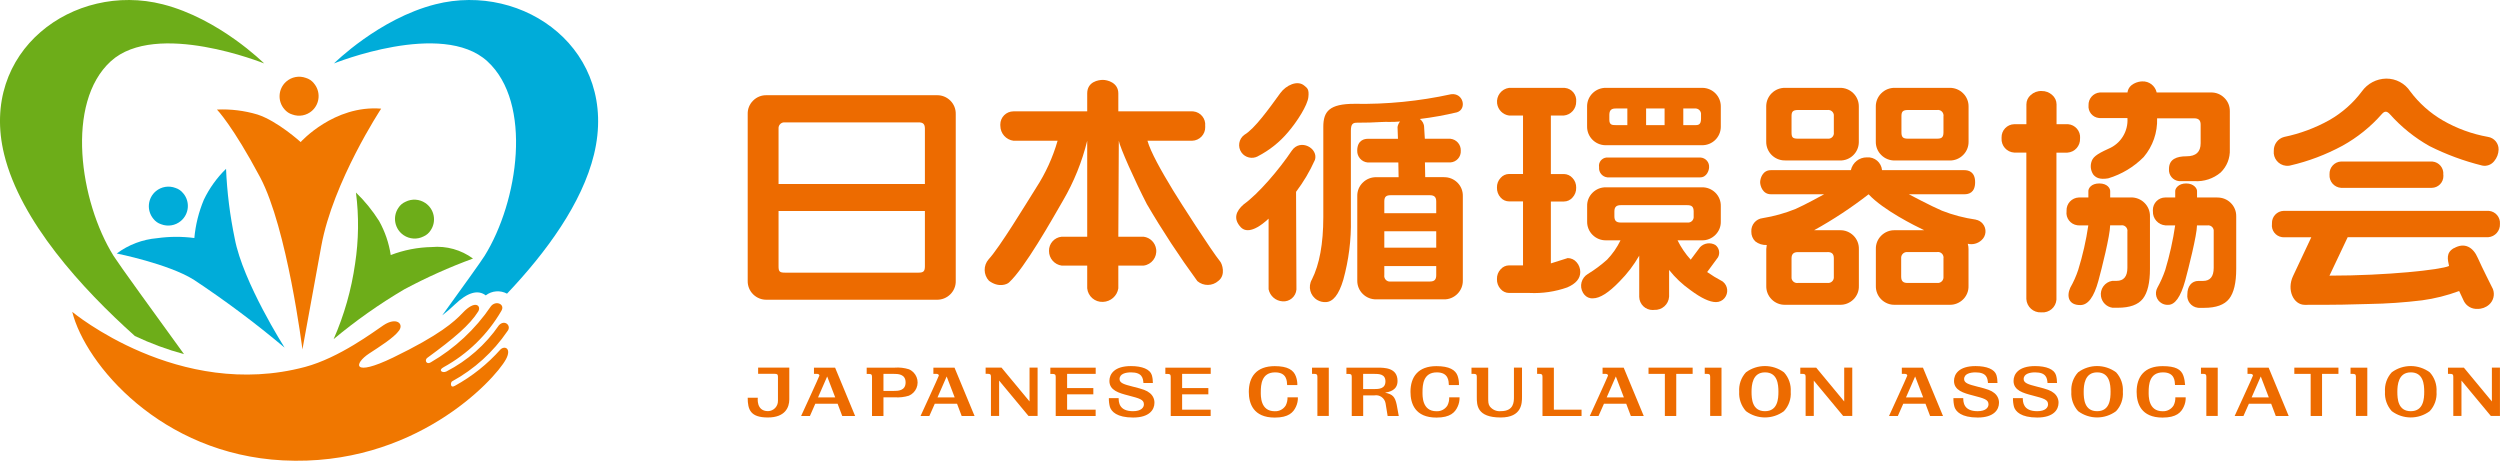 <svg width="738" height="137" viewBox="0 0 738 137" fill="none" xmlns="http://www.w3.org/2000/svg">
<path d="M88.767 41.947C88.767 41.947 81.898 35.71 75.996 33.805C72.125 32.647 68.095 32.155 64.049 32.345C64.049 32.345 68.666 37.075 76.773 52.295C84.785 67.341 89.275 103.146 89.275 103.146C89.275 103.146 91.401 91.497 94.86 72.563C98.319 53.628 112.518 32.075 112.518 32.075C98.62 30.948 88.767 41.916 88.767 41.916" fill="#F07700"/>
<path d="M83.976 102.559C83.976 102.559 71.712 83.276 69.301 70.452C67.889 63.659 67.016 56.771 66.73 49.835C64.033 52.47 61.812 55.549 60.178 58.961C58.671 62.564 57.719 66.373 57.37 70.262C53.721 69.785 50.024 69.801 46.391 70.309C42.075 70.674 37.934 72.246 34.46 74.832C34.46 74.832 49.659 77.88 57.163 82.546C66.477 88.72 75.425 95.402 83.976 102.591" fill="#00ACD9"/>
<path d="M54.117 57.089C56.164 59.549 55.831 63.199 53.371 65.246C51.753 66.596 49.532 66.961 47.565 66.199C46.66 65.913 45.867 65.358 45.28 64.596C43.233 62.136 43.567 58.485 46.01 56.438C47.628 55.089 49.849 54.724 51.817 55.486C52.721 55.771 53.514 56.327 54.101 57.089" fill="#00ACD9"/>
<path d="M98.477 100.131C101.603 93.037 103.729 85.529 104.823 77.848C105.886 70.896 105.982 63.818 105.077 56.834C107.695 59.358 109.98 62.183 111.915 65.246C113.645 68.357 114.819 71.753 115.342 75.293C119.214 73.801 123.323 73.007 127.464 72.928C131.795 72.531 136.126 73.753 139.632 76.324C132.652 78.879 125.861 81.927 119.309 85.434C111.979 89.751 105.014 94.671 98.477 100.115" fill="#6DAD19"/>
<path d="M117.595 61.374C115.802 64.024 116.501 67.643 119.166 69.436C120.911 70.611 123.148 70.754 125.02 69.801C125.893 69.42 126.623 68.801 127.13 67.992C128.923 65.341 128.225 61.723 125.56 59.929C123.815 58.755 121.577 58.612 119.705 59.564C118.833 59.945 118.103 60.564 117.595 61.374Z" fill="#6DAD19"/>
<path d="M92.607 24.537C94.717 26.933 94.495 30.599 92.099 32.71C90.513 34.107 88.292 34.536 86.308 33.806C85.388 33.536 84.579 32.996 83.976 32.266C81.866 29.869 82.088 26.219 84.484 24.092C86.07 22.696 88.292 22.267 90.291 22.997C91.211 23.267 92.02 23.807 92.623 24.537" fill="#F07700"/>
<path d="M33.54 75.562C23.481 59.422 19.292 30.33 32.699 18.093C46.105 5.856 77.979 18.728 77.979 18.728C77.979 18.728 64.715 5.507 48.041 1.27C21.799 -5.412 -6.283 14.998 1.237 45.614C6.076 65.31 24.1 85.133 39.822 99.195C44.487 101.401 49.342 103.194 54.323 104.543C45.788 92.799 34.952 77.816 33.54 75.562Z" fill="#6DAD19"/>
<path d="M128.527 1.27C111.852 5.507 98.588 18.728 98.588 18.728C98.588 18.728 130.478 5.841 143.869 18.093C157.259 30.346 153.086 59.422 143.028 75.563C142.06 77.118 136.618 84.704 130.542 93.1C131.842 92.1 133.08 91.021 134.27 89.878C137.998 86.323 141.076 85.418 143.393 87.196C145.201 85.799 147.66 85.609 149.675 86.688C161.273 74.467 171.839 59.993 175.346 45.598C182.802 14.998 154.784 -5.412 128.527 1.27Z" fill="#00ACD9"/>
<path d="M134.286 113.891C132.826 114.748 132.969 112.828 133.461 112.574C139.997 109.003 145.598 103.924 149.786 97.766C151.103 96.195 149.009 94.195 147.295 96.005C143.329 101.766 137.998 106.464 131.779 109.654C130.605 110.241 129.209 109.305 130.97 108.384C138.046 104.496 143.932 98.766 147.993 91.783C149.231 89.751 146.312 88.577 144.9 90.434C140.299 97.211 134.238 102.861 127.146 106.972C125.845 107.765 125.274 106.273 126.115 105.654C134.079 99.83 138.68 95.925 141.171 91.942C142.139 90.355 140.394 88.291 136.554 92.386C134.111 94.973 129.796 98.893 116.056 105.543C103.887 111.431 104.427 107.337 108.98 104.353C112.026 102.353 116.278 99.719 117.817 97.56C119.261 95.528 116.976 93.513 113.216 96.005C110.424 97.862 100.191 105.607 90.053 108.321C52.769 118.272 21.323 92.053 21.323 92.053C25.226 107.591 47.565 134.064 83.516 135.905C122.196 137.889 145.947 112.273 149.342 106.083C151.071 102.924 149.072 101.925 147.74 103.163C143.9 107.479 139.347 111.114 134.286 113.891Z" fill="#F07700"/>
<path d="M276.536 28.108H226.321C224.83 28.06 223.386 28.631 222.323 29.695C221.26 30.742 220.673 32.171 220.721 33.663V82.911C220.689 84.403 221.26 85.831 222.323 86.879C223.386 87.942 224.83 88.513 226.321 88.482H276.536C278.027 88.513 279.471 87.942 280.534 86.879C281.597 85.831 282.184 84.403 282.136 82.911V33.663C282.168 32.171 281.597 30.742 280.534 29.695C279.471 28.647 278.027 28.06 276.536 28.108ZM273.03 78.626C273.03 80.118 272.554 80.483 271.157 80.483H231.7C230.129 80.483 229.828 80.133 229.828 78.626V62.294H273.03V78.626ZM273.03 54.311H229.828V37.98C229.748 37.043 230.431 36.218 231.367 36.123C231.478 36.123 231.589 36.123 231.7 36.123H271.157C272.411 36.123 273.03 36.535 273.03 37.98V54.311Z" fill="#ED6B00"/>
<path d="M346.312 56.231C342.711 50.312 339.665 44.852 338.729 41.551H351.881C354.086 41.503 355.832 39.694 355.784 37.488C355.784 37.377 355.784 37.281 355.768 37.17C355.99 35.028 354.42 33.107 352.278 32.885C352.151 32.885 352.008 32.869 351.881 32.869H330.129V27.584C330.129 24.362 326.861 23.584 325.576 23.584C324.291 23.584 320.943 24.092 320.943 27.584V32.869H299.192C297.034 32.869 295.289 34.615 295.289 36.773C295.289 36.9 295.289 37.043 295.305 37.17C295.321 39.392 296.986 41.265 299.192 41.551H312.201C310.789 46.471 308.648 51.169 305.855 55.454C302.873 60.183 295.098 73.039 291.846 76.546C290.244 78.372 290.291 81.117 291.941 82.879C294.781 85.006 297.288 83.958 297.875 83.371C302.508 79.118 310.536 64.85 313.804 59.199C317.025 53.692 319.42 47.74 320.943 41.551V69.881H313.391C311.234 70.087 309.599 71.944 309.663 74.102C309.663 76.261 311.265 78.102 313.391 78.403H320.943V85.117C321.181 87.466 323.212 89.228 325.576 89.117C327.861 89.053 329.78 87.371 330.129 85.117V78.403H337.602C339.95 78.102 341.616 75.928 341.299 73.579C341.045 71.642 339.522 70.119 337.602 69.881H330.129L330.272 41.551C330.621 43.566 335.016 53.391 338.538 60.231C343.123 68.071 348.105 75.658 353.468 82.99C355.26 84.514 357.91 84.482 359.671 82.911C361.94 81.149 360.75 77.848 360.195 77.197C357.656 74.087 348.295 59.501 346.312 56.231Z" fill="#ED6B00"/>
<path d="M371.301 46.137C374.728 44.376 377.774 41.947 380.249 38.995C382.994 35.789 385.96 31.076 386.23 28.679C386.5 26.283 385.865 25.997 385.072 25.314C383.041 23.537 379.63 25.156 377.932 27.505C374.569 32.155 370.349 38.027 367.35 39.789C365.668 40.995 365.288 43.344 366.493 45.026C367.588 46.55 369.635 47.026 371.301 46.153" fill="#ED6B00"/>
<path d="M426.211 52.295H420.722L420.642 47.947H428.163C429.971 47.835 431.336 46.28 431.225 44.471C431.225 44.471 431.225 44.471 431.225 44.455C431.272 42.661 429.94 41.154 428.163 40.963H420.611L420.404 37.567C420.404 36.599 419.913 35.694 419.135 35.123C422.816 34.678 426.481 34.012 430.098 33.155C433.097 32.202 432.002 27.33 428.337 27.822C418.976 29.869 409.41 30.822 399.827 30.647C392.449 30.647 390.641 32.885 390.641 37.424V64.103C390.641 71.912 389.514 78.054 387.277 82.498C386.04 84.625 386.754 87.339 388.88 88.577C389.609 89.005 390.466 89.212 391.307 89.18C393.496 89.164 395.242 86.974 396.543 82.577C398.145 76.784 398.907 70.785 398.78 64.77V38.614C398.78 36.535 399.398 36.218 400.652 36.218C403.397 36.218 405.697 36.154 407.569 36.027C409.441 35.9 410.853 36.107 413.297 35.869C412.9 36.329 412.646 36.9 412.551 37.503L412.678 40.979H403.714C402.921 40.979 400.652 41.281 400.652 44.471C400.604 46.264 401.937 47.788 403.714 47.962H412.789L412.868 52.311H406.347C404.84 52.264 403.381 52.835 402.302 53.898C401.223 54.93 400.636 56.374 400.668 57.866V82.8C400.636 84.291 401.223 85.72 402.286 86.767C403.349 87.831 404.809 88.402 406.3 88.37H426.195C427.702 88.418 429.146 87.831 430.209 86.767C431.272 85.72 431.859 84.291 431.828 82.8V57.866C431.859 56.374 431.288 54.946 430.225 53.898C429.162 52.851 427.718 52.264 426.227 52.311M423.974 81.244C423.974 82.561 423.419 83.101 422.102 83.101H410.52C409.632 83.228 408.791 82.625 408.648 81.72C408.632 81.562 408.616 81.403 408.648 81.244V78.546H423.974V81.244ZM423.974 73.118H408.648V68.262H423.974V73.118ZM423.974 62.929H408.648V59.485C408.648 58.056 409.219 57.628 410.52 57.628H422.102C423.419 57.628 423.974 58.183 423.974 59.485V62.929Z" fill="#ED6B00"/>
<path d="M388.15 47.28C389.324 43.788 383.834 40.757 381.328 44.487C377.568 50.089 371.57 57.12 367.16 60.31C364.891 62.262 363.923 64.564 366.303 67.103C367.096 67.944 369.381 69.309 374.49 64.548V85.403C374.902 87.371 376.584 88.831 378.599 88.958C380.693 89.132 382.533 87.561 382.708 85.466C382.708 85.434 382.708 85.418 382.708 85.387L382.597 56.628C384.786 53.724 386.658 50.581 388.134 47.264" fill="#ED6B00"/>
<path d="M462.749 76.198C461.099 76.737 459.465 77.261 457.815 77.753V59.485H461.67C462.638 59.485 463.558 59.057 464.193 58.327C464.939 57.533 465.335 56.47 465.288 55.391C465.32 54.327 464.923 53.295 464.193 52.534C463.558 51.804 462.638 51.391 461.67 51.375H457.815V34.107H461.623C463.733 33.917 465.32 32.123 465.288 30.012C465.494 27.965 464.003 26.14 461.956 25.95C461.845 25.95 461.734 25.934 461.623 25.934H445.488C443.235 26.235 441.648 28.314 441.95 30.568C442.203 32.409 443.647 33.869 445.488 34.107H449.597V51.359H445.488C444.52 51.359 443.615 51.788 442.981 52.518C442.251 53.295 441.87 54.311 441.902 55.375C441.87 56.454 442.251 57.517 442.981 58.311C443.615 59.041 444.52 59.453 445.488 59.453H449.597V78.34H445.488C444.52 78.34 443.615 78.769 442.981 79.499C442.251 80.276 441.87 81.308 441.902 82.371C441.854 83.467 442.251 84.53 442.981 85.323C443.615 86.054 444.52 86.482 445.488 86.482H451.548C455.324 86.657 459.084 86.101 462.638 84.847C465.208 83.752 466.494 82.229 466.494 80.292C466.494 79.229 466.113 78.197 465.415 77.42C464.764 76.626 463.781 76.182 462.765 76.182" fill="#ED6B00"/>
<path d="M474.664 46.503C473.316 46.392 472.126 47.391 472.015 48.74C471.999 48.963 472.015 49.185 472.046 49.391C471.904 50.883 473.014 52.216 474.506 52.359C474.553 52.359 474.601 52.359 474.664 52.359H501.905C503.857 52.359 504.523 50.232 504.523 49.391C504.634 47.899 503.508 46.614 502.016 46.503C501.985 46.503 501.953 46.503 501.905 46.503H474.664Z" fill="#ED6B00"/>
<path d="M474.125 42.868H502.381C505.412 42.931 507.918 40.551 507.982 37.519C507.982 37.44 507.982 37.361 507.982 37.281V31.52C508.045 28.489 505.634 25.997 502.604 25.933C502.524 25.933 502.445 25.933 502.366 25.933H474.109C471.079 25.87 468.572 28.266 468.509 31.282C468.509 31.361 468.509 31.441 468.509 31.52V37.281C468.445 40.313 470.857 42.804 473.887 42.868C473.966 42.868 474.046 42.868 474.125 42.868ZM496.908 32.028H500.271C501.192 31.917 502.032 32.568 502.143 33.488C502.143 33.615 502.159 33.742 502.143 33.885V35.043C502.143 36.885 501.303 36.948 500.271 36.948H496.908V32.028ZM485.929 32.028H491.387V36.932H485.929V32.028ZM475.077 33.885C475.077 32.314 475.934 32.028 476.949 32.028H480.392V36.932H476.949C475.981 36.932 475.077 36.916 475.077 35.377V33.869V33.885Z" fill="#ED6B00"/>
<path d="M508.299 82.959C506.792 82.165 505.332 81.276 503.952 80.308L507.173 75.928C507.823 74.69 507.49 73.15 506.364 72.309C504.888 71.468 503.032 71.738 501.858 72.96L499.097 76.658C497.542 74.944 496.241 73.023 495.21 70.944H502.381C503.873 70.992 505.316 70.404 506.379 69.341C507.442 68.294 508.029 66.865 507.982 65.373V60.85C508.014 59.358 507.442 57.93 506.379 56.882C505.316 55.835 503.873 55.248 502.381 55.295H474.125C472.633 55.248 471.19 55.835 470.127 56.882C469.064 57.93 468.477 59.358 468.524 60.85V65.373C468.493 66.865 469.064 68.294 470.127 69.341C471.19 70.404 472.633 70.976 474.125 70.944H478.377C477.361 73.039 476.029 74.975 474.41 76.658C472.649 78.229 470.745 79.657 468.731 80.879C466.811 82.022 466.16 84.498 467.303 86.418C467.414 86.609 467.541 86.784 467.683 86.958C468.302 87.72 469.238 88.133 470.222 88.069C472.269 88.069 474.886 86.418 478.075 83.101C480.344 80.816 482.311 78.261 483.898 75.467V87.625C483.93 89.799 485.722 91.545 487.912 91.513C488.039 91.513 488.182 91.513 488.309 91.481C490.609 91.608 492.576 89.863 492.719 87.561C492.719 87.498 492.719 87.418 492.719 87.355V79.689C494.512 81.959 496.638 83.959 499.002 85.625C502.191 88.006 504.714 89.18 506.554 89.18C507.538 89.18 508.474 88.752 509.092 87.99C510.298 86.53 510.092 84.371 508.632 83.181C508.521 83.086 508.41 83.006 508.299 82.943M478.44 65.691C477.028 65.691 476.568 65.072 476.568 63.834V62.421C476.568 60.993 477.266 60.564 478.44 60.564H498.098C499.303 60.564 499.97 60.945 499.97 62.421V63.834C500.081 64.754 499.43 65.58 498.526 65.691C498.383 65.707 498.24 65.707 498.098 65.691H478.44Z" fill="#ED6B00"/>
<path d="M559.37 47.375H575.49C576.981 47.423 578.441 46.836 579.504 45.772C580.567 44.725 581.154 43.281 581.122 41.789V31.52C581.154 30.028 580.583 28.584 579.504 27.536C578.441 26.473 576.997 25.902 575.49 25.933H559.37C557.863 25.902 556.419 26.473 555.356 27.536C554.293 28.584 553.706 30.028 553.738 31.52V41.789C553.706 43.281 554.278 44.725 555.356 45.772C556.419 46.836 557.863 47.407 559.37 47.375ZM561.306 34.329C561.306 33.107 561.576 32.472 563.178 32.472H571.841C572.729 32.33 573.57 32.948 573.713 33.853C573.744 34.012 573.744 34.17 573.713 34.329V39.075C573.713 40.63 573.062 40.932 571.841 40.932H563.178C561.782 40.932 561.306 40.487 561.306 39.075V34.329Z" fill="#ED6B00"/>
<path d="M526.989 47.375H543.124C546.154 47.455 548.661 45.058 548.724 42.027C548.724 41.947 548.724 41.868 548.724 41.789V31.52C548.756 30.028 548.185 28.584 547.122 27.536C546.059 26.473 544.615 25.902 543.124 25.933H526.989C523.958 25.87 521.452 28.266 521.388 31.282C521.388 31.361 521.388 31.441 521.388 31.504V41.773C521.325 44.804 523.736 47.296 526.767 47.359C526.846 47.359 526.925 47.359 527.005 47.359M528.861 34.329C528.861 33.107 529.115 32.472 530.733 32.472H539.475C540.379 32.345 541.22 32.98 541.347 33.885C541.363 34.028 541.363 34.186 541.347 34.329V39.075C541.474 39.979 540.855 40.805 539.951 40.932C539.792 40.947 539.634 40.947 539.475 40.932H530.733C529.178 40.932 528.861 40.535 528.861 39.075V34.329Z" fill="#ED6B00"/>
<path d="M583.28 64.834C579.853 64.342 576.489 63.469 573.268 62.199C570.286 60.945 563.479 57.343 563.479 57.343H579.916C581.106 57.343 583.057 56.946 583.057 53.788C583.057 50.629 581.011 50.232 579.916 50.232H555.578C555.372 47.963 553.373 46.265 551.088 46.455C548.82 46.439 546.852 48.026 546.376 50.232H522.737C520.278 50.232 519.595 52.756 519.595 53.788C519.595 54.819 520.325 57.343 522.737 57.343H538.491C538.491 57.343 532.653 60.565 530.067 61.675C526.941 62.945 523.673 63.85 520.357 64.389C518.342 64.612 516.867 66.373 516.993 68.389C516.962 69.452 517.39 70.5 518.152 71.246C519.119 72.008 520.325 72.388 521.547 72.325L521.404 73.515V84.419C521.372 85.911 521.943 87.339 523.006 88.387C524.069 89.45 525.513 90.021 527.005 89.974H543.14C544.631 90.021 546.075 89.434 547.138 88.387C548.201 87.339 548.788 85.911 548.74 84.419V73.515C548.772 72.023 548.201 70.595 547.138 69.547C546.075 68.5 544.631 67.913 543.14 67.96H535.524C541.157 64.85 546.535 61.294 551.612 57.358C555.991 62.041 565.24 66.627 568.033 67.96H559.354C557.863 67.913 556.419 68.5 555.356 69.547C554.293 70.595 553.706 72.023 553.754 73.515V84.419C553.722 85.911 554.293 87.339 555.356 88.387C556.419 89.434 557.863 90.021 559.354 89.974H575.505C576.997 90.021 578.441 89.434 579.504 88.387C580.567 87.339 581.154 85.911 581.106 84.419V73.515C581.106 72.992 581.043 72.468 580.884 71.96C582.312 72.309 583.835 71.912 584.914 70.928C586.373 69.674 586.532 67.468 585.279 66.008C584.755 65.405 584.057 64.993 583.264 64.85M539.475 74.404C540.808 74.404 541.347 74.991 541.347 76.261V81.673C541.442 82.609 540.776 83.435 539.84 83.53C539.713 83.53 539.602 83.53 539.475 83.53H530.733C529.829 83.657 528.988 83.022 528.861 82.133C528.845 81.99 528.845 81.832 528.861 81.689V76.277C528.861 75.15 529.321 74.42 530.733 74.42H539.475V74.404ZM573.713 81.673C573.808 82.609 573.126 83.435 572.205 83.53C572.079 83.53 571.967 83.53 571.841 83.53H563.099C561.829 83.53 561.226 83.006 561.226 81.673V76.261C561.147 75.309 561.845 74.484 562.797 74.404C562.892 74.404 562.988 74.404 563.099 74.404H571.841C572.729 74.261 573.57 74.88 573.713 75.769C573.744 75.928 573.744 76.102 573.713 76.261V81.673Z" fill="#ED6B00"/>
<path d="M619.865 34.853H628.02C628.29 38.758 626.053 42.392 622.451 43.9C618.739 45.582 617.676 46.455 617.311 48.074C617.025 49.28 617.263 50.55 617.977 51.581C618.691 52.391 619.707 53.089 622.356 52.645C626.307 51.454 629.908 49.296 632.812 46.36C635.509 43.185 636.921 39.107 636.778 34.932H647.757C649.121 34.932 649.629 35.599 649.629 36.789V42.281C649.629 44.852 648.265 46.138 645.441 46.138C642.617 46.138 640.284 46.947 640.284 49.851C640.11 51.677 641.443 53.295 643.267 53.47C643.378 53.47 643.473 53.47 643.584 53.47H647.773C650.597 53.66 653.389 52.74 655.547 50.915C657.371 49.137 658.355 46.677 658.244 44.122V32.853C658.276 31.361 657.705 29.933 656.626 28.886C655.563 27.822 654.119 27.251 652.628 27.299H636.651C636.207 25.315 634.414 23.934 632.383 24.029C631.225 24.029 628.353 24.743 628.036 27.299H619.85C617.914 27.473 616.454 29.14 616.534 31.076C616.343 32.965 617.724 34.647 619.612 34.837C619.707 34.837 619.802 34.837 619.897 34.853" fill="#ED6B00"/>
<path d="M614.043 40.805C614.202 38.678 612.599 36.821 610.473 36.662C610.426 36.662 610.362 36.662 610.315 36.662H607.094V30.806C607.094 29.758 606.618 28.743 605.825 28.06C604.968 27.267 603.841 26.838 602.683 26.87C601.493 26.822 600.351 27.251 599.463 28.06C598.669 28.743 598.193 29.742 598.193 30.806V36.662H594.608C592.482 36.71 590.8 38.487 590.863 40.614C590.863 40.678 590.863 40.757 590.863 40.821C590.721 43.011 592.402 44.915 594.592 45.042H598.177V88.275C598.304 90.577 600.256 92.338 602.556 92.211C602.588 92.211 602.636 92.211 602.667 92.211C604.92 92.386 606.888 90.719 607.062 88.466C607.062 88.402 607.062 88.339 607.062 88.291V45.058H610.283C612.472 44.931 614.138 43.058 614.027 40.868C614.027 40.868 614.027 40.836 614.027 40.821" fill="#ED6B00"/>
<path d="M629.02 58.295H622.927V56.374C622.927 55.628 622.118 54.152 619.707 54.152C617.295 54.152 616.486 55.628 616.486 56.374V58.295H613.678C611.599 58.374 609.965 60.12 610.045 62.199C610.045 62.263 610.045 62.31 610.045 62.374C609.775 64.389 611.203 66.23 613.218 66.5C613.376 66.516 613.535 66.532 613.71 66.532H616.47C615.82 70.976 614.82 75.372 613.487 79.673C612.885 81.498 612.091 83.276 611.139 84.942C609.981 87.513 610.679 90.132 614.201 90.053C616.391 90.005 618.136 87.688 619.437 82.927C620.389 79.467 622.912 69.436 622.912 66.516H626.132C627.021 66.373 627.846 66.976 628.004 67.865C628.036 68.04 628.036 68.214 628.004 68.373V79.054C628.004 81.625 626.926 82.911 624.8 82.911H623.53C621.341 83.26 619.85 85.323 620.214 87.513C620.5 89.243 621.864 90.593 623.61 90.847H625.18C628.718 90.847 631.178 89.958 632.574 88.18C633.97 86.403 634.668 83.451 634.668 79.356V63.85C634.7 62.358 634.113 60.929 633.05 59.882C631.987 58.819 630.527 58.247 629.02 58.279" fill="#ED6B00"/>
<path d="M654.548 58.295H648.566V56.374C648.566 55.628 647.614 54.152 645.346 54.152C643.077 54.152 642.125 55.628 642.125 56.374V58.295H639.206C637.159 58.295 635.509 59.977 635.525 62.024C635.525 62.136 635.525 62.263 635.541 62.374C635.445 64.532 637.095 66.373 639.237 66.532H642.109C641.458 70.992 640.475 75.404 639.174 79.721C638.555 81.53 637.778 83.276 636.857 84.942C635.953 86.593 636.54 88.656 638.19 89.561C638.73 89.862 639.332 90.005 639.935 89.989C642.045 90.085 643.743 87.609 645.06 82.863C646.012 79.356 648.55 69.341 648.55 66.532H651.644C652.548 66.421 653.373 67.056 653.485 67.96C653.5 68.103 653.5 68.246 653.485 68.389V79.07C653.485 81.641 652.437 82.927 650.343 82.927H648.995C646.932 82.927 645.71 84.546 645.71 86.863C645.457 88.799 646.821 90.593 648.772 90.847C648.868 90.847 648.979 90.862 649.074 90.878H650.645C654.183 90.878 656.642 89.989 658.038 88.212C659.434 86.434 660.132 83.498 660.132 79.388V63.881C660.164 62.389 659.593 60.961 658.53 59.914C657.467 58.85 656.023 58.279 654.532 58.311" fill="#ED6B00"/>
<path d="M676.013 48.867C681.423 47.629 686.643 45.645 691.514 43.011C695.893 40.583 699.827 37.424 703.127 33.663C703.968 32.711 704.619 32.758 705.523 33.742C708.871 37.488 712.805 40.662 717.184 43.122C722.134 45.614 727.354 47.534 732.733 48.867C734.065 49.153 735.446 48.645 736.286 47.566C737.096 46.614 737.556 45.407 737.587 44.154C737.635 42.297 736.286 40.694 734.446 40.408C729.734 39.567 725.212 37.916 721.071 35.52C717.343 33.345 714.091 30.441 711.504 26.981C709.934 24.6 707.253 23.172 704.397 23.204C701.541 23.251 698.876 24.664 697.226 26.981C694.655 30.425 691.387 33.298 687.659 35.44C683.486 37.773 678.964 39.456 674.284 40.424C672.444 40.9 671.174 42.598 671.222 44.503C670.984 46.725 672.602 48.709 674.808 48.931C675.204 48.978 675.601 48.947 675.997 48.883" fill="#ED6B00"/>
<path d="M691.117 47.677C689.134 47.756 687.595 49.438 687.675 51.438C687.675 51.47 687.675 51.502 687.675 51.533C687.532 53.565 689.055 55.311 691.086 55.454C691.086 55.454 691.101 55.454 691.117 55.454H717.835C719.77 55.438 721.325 53.851 721.294 51.914C721.294 51.787 721.294 51.66 721.262 51.533C721.436 49.597 720.008 47.867 718.073 47.693C717.994 47.693 717.914 47.693 717.835 47.693H691.117V47.677Z" fill="#ED6B00"/>
<path d="M724.419 73.229C721.96 74.61 722.579 76.642 722.959 78.514C720.611 79.641 704.508 81.371 687.659 81.371L693.037 70.023H734.541C736.556 69.865 738.079 68.119 737.984 66.103C738.143 64.135 736.667 62.405 734.7 62.247C734.652 62.247 734.605 62.247 734.541 62.247H674.125C672.158 62.31 670.603 63.977 670.683 65.945C670.683 65.992 670.683 66.056 670.683 66.103C670.429 67.992 671.761 69.738 673.649 70.008C673.808 70.023 673.967 70.039 674.125 70.039H682.296C682.296 70.039 678.457 78.213 676.918 81.467C674.966 85.577 677.045 89.989 680.376 89.989C691.546 89.989 692.815 89.91 699.336 89.735C704.571 89.656 709.791 89.291 714.995 88.656C718.739 88.148 722.404 87.228 725.942 85.91L727.37 88.958C728.147 90.402 729.702 91.275 731.336 91.18C732.606 91.212 733.827 90.767 734.779 89.926C736.08 88.783 736.524 86.942 735.906 85.323C735.906 85.323 732.558 78.689 731.448 76.15C730.083 72.975 727.576 71.484 724.451 73.245" fill="#ED6B00"/>
<path d="M233.001 108.511V117.907C233.001 120.256 231.779 123.24 226.671 123.24C221.562 123.24 220.721 120.97 220.721 117.415H223.704C223.704 117.415 223.148 121.367 226.718 121.367C228.368 121.335 229.685 119.97 229.653 118.32C229.653 118.24 229.653 118.177 229.653 118.097V111.193C229.653 110.495 229.368 110.352 228.701 110.352H223.799V108.511H233.017H233.001Z" fill="#ED6B00"/>
<path d="M240.68 119.176L239.093 122.795H236.491C236.491 122.795 241.885 111.082 241.885 110.892C241.885 110.368 241.314 110.368 241.092 110.368H240.283V108.527H246.518L252.436 122.795H248.628L247.264 119.176H240.68ZM246.55 117.304L244.186 111.13L241.489 117.304H246.55Z" fill="#ED6B00"/>
<path d="M264.129 108.527C265.541 108.416 266.953 108.59 268.302 109.003C270.459 109.924 271.459 112.415 270.539 114.574C270.11 115.574 269.301 116.383 268.302 116.812C266.953 117.224 265.541 117.383 264.129 117.288H260.797V122.811H257.418V111.225C257.418 110.511 257.132 110.384 256.482 110.384H255.847V108.527H264.129ZM260.797 110.368V115.399H263.78C265.033 115.399 267.334 115.399 267.334 112.891C267.334 110.384 265.049 110.368 263.78 110.368H260.797Z" fill="#ED6B00"/>
<path d="M275.949 119.176L274.346 122.795H271.744C271.744 122.795 277.139 111.082 277.139 110.892C277.139 110.368 276.567 110.368 276.345 110.368H275.536V108.527H281.771L287.689 122.795H283.881L282.517 119.176H275.949ZM281.819 117.304L279.455 111.13L276.758 117.304H281.819Z" fill="#ED6B00"/>
<path d="M295.638 108.511L303.92 118.51V108.511H306.299V122.779H303.602L294.94 112.352V122.779H292.528V111.193C292.528 110.479 292.258 110.352 291.592 110.352H290.958V108.511H295.638Z" fill="#ED6B00"/>
<path d="M323.434 110.368H315.01V114.558H322.752V116.415H315.01V120.938H323.434V122.811H311.646V111.225C311.646 110.511 311.345 110.384 310.694 110.384H310.06V108.543H323.45V110.384L323.434 110.368Z" fill="#ED6B00"/>
<path d="M337.539 113.066C337.428 111.606 337.158 109.924 333.858 109.924C332.351 109.924 330.494 110.321 330.494 111.908C330.494 113.098 331.922 113.495 334.286 114.098C337.57 114.923 338.443 115.241 339.411 116.018C340.299 116.717 340.823 117.796 340.791 118.923C340.791 120.891 339.347 123.256 334.508 123.256C329.669 123.256 328.099 121.478 327.654 120.145C327.416 119.288 327.321 118.415 327.337 117.526H330.225C330.241 118.621 330.272 121.383 334.461 121.383C336.872 121.383 337.681 120.304 337.681 119.367C337.681 117.939 336.428 117.621 333.049 116.733C330.352 116.034 327.496 115.257 327.496 112.447C327.496 110.416 328.971 108.067 333.842 108.067C337.205 108.067 339.474 109.019 340.014 110.717C340.236 111.479 340.331 112.273 340.331 113.066H337.539Z" fill="#ED6B00"/>
<path d="M586.849 113.066C586.738 111.606 586.468 109.924 583.168 109.924C581.661 109.924 579.805 110.321 579.805 111.908C579.805 113.098 581.233 113.495 583.597 114.098C586.881 114.923 587.738 115.241 588.721 116.018C589.61 116.717 590.133 117.796 590.102 118.923C590.102 120.891 588.658 123.256 583.819 123.256C578.98 123.256 577.409 121.478 576.965 120.145C576.727 119.288 576.632 118.415 576.648 117.526H579.551C579.567 118.621 579.599 121.383 583.787 121.383C586.199 121.383 587.008 120.304 587.008 119.367C587.008 117.939 585.755 117.621 582.375 116.733C579.678 116.034 576.822 115.257 576.822 112.447C576.822 110.416 578.298 108.067 583.168 108.067C586.532 108.067 588.801 109.019 589.34 110.717C589.562 111.479 589.657 112.273 589.657 113.066H586.865H586.849Z" fill="#ED6B00"/>
<path d="M604.428 113.066C604.317 111.606 604.048 109.924 600.747 109.924C599.24 109.924 597.384 110.321 597.384 111.908C597.384 113.098 598.812 113.495 601.176 114.098C604.46 114.923 605.317 115.241 606.3 116.018C607.189 116.717 607.712 117.796 607.681 118.923C607.681 120.891 606.237 123.256 601.398 123.256C596.559 123.256 594.988 121.478 594.544 120.145C594.306 119.288 594.211 118.415 594.227 117.526H597.13C597.146 118.621 597.178 121.383 601.366 121.383C603.778 121.383 604.587 120.304 604.587 119.367C604.587 117.939 603.334 117.621 599.954 116.733C597.257 116.034 594.401 115.257 594.401 112.447C594.401 110.416 595.877 108.067 600.747 108.067C604.111 108.067 606.38 109.019 606.919 110.717C607.141 111.479 607.236 112.273 607.236 113.066H604.444H604.428Z" fill="#ED6B00"/>
<path d="M357.386 110.368H348.962V114.558H356.704V116.415H348.962V120.938H357.386V122.811H345.598V111.225C345.598 110.511 345.297 110.384 344.646 110.384H344.012V108.543H357.402V110.384L357.386 110.368Z" fill="#ED6B00"/>
<path d="M379.963 113.653C379.9 112.526 379.915 109.924 376.409 109.924C372.363 109.924 372.189 113.653 372.189 115.717C372.189 116.812 371.998 121.398 376.298 121.398C377.599 121.462 378.837 120.827 379.535 119.716C379.915 118.97 380.106 118.129 380.074 117.288H383.136C383.168 118.24 382.977 119.192 382.565 120.065C381.803 121.716 380.423 123.271 376.314 123.271C369.968 123.271 368.651 119.097 368.651 115.669C368.651 111.257 370.904 108.083 376.298 108.083C380.122 108.083 381.883 109.225 382.565 111.162C382.851 111.971 382.993 112.812 382.977 113.669H379.979L379.963 113.653Z" fill="#ED6B00"/>
<path d="M427.702 113.653C427.639 112.526 427.655 109.924 424.149 109.924C420.103 109.924 419.928 113.653 419.928 115.717C419.928 116.812 419.738 121.398 424.038 121.398C425.339 121.462 426.576 120.827 427.274 119.716C427.655 118.97 427.845 118.129 427.798 117.288H430.86C430.891 118.24 430.701 119.192 430.289 120.065C429.527 121.716 428.147 123.271 424.038 123.271C417.691 123.271 416.375 119.097 416.375 115.669C416.375 111.257 418.627 108.083 424.022 108.083C427.845 108.083 429.67 109.209 430.289 110.955C430.59 111.828 430.717 112.749 430.685 113.669H427.687L427.702 113.653Z" fill="#ED6B00"/>
<path d="M642.061 113.653C641.998 112.526 642.014 109.924 638.508 109.924C634.462 109.924 634.287 113.653 634.287 115.717C634.287 116.812 634.097 121.398 638.396 121.398C639.697 121.462 640.935 120.827 641.633 119.716C642.014 118.97 642.204 118.129 642.157 117.288H645.219C645.25 118.24 645.06 119.192 644.647 120.065C643.886 121.716 642.506 123.271 638.396 123.271C632.05 123.271 630.733 119.097 630.733 115.669C630.733 111.257 632.986 108.083 638.381 108.083C642.204 108.083 643.886 109.003 644.552 110.971C644.838 111.844 644.997 112.749 645.044 113.653H642.046H642.061Z" fill="#ED6B00"/>
<path d="M392.259 108.511V122.779H388.895V111.209C388.895 110.495 388.61 110.368 387.943 110.368H387.309V108.527H392.259V108.511Z" fill="#ED6B00"/>
<path d="M654.674 108.511V122.779H651.311V111.209C651.311 110.495 651.041 110.368 650.359 110.368H649.724V108.527H654.674V108.511Z" fill="#ED6B00"/>
<path d="M439.316 108.511V117.161C439.316 118.637 439.316 119.288 439.792 119.97C440.569 120.97 441.807 121.51 443.076 121.367C446.916 121.367 446.916 118.589 446.916 117.161V108.511H449.295V117.161C449.295 118.954 449.295 123.24 443.013 123.24C435.953 123.24 435.953 119.558 435.953 117.209V111.209C435.953 110.495 435.683 110.368 435.016 110.368H434.382V108.527H439.332L439.316 108.511Z" fill="#ED6B00"/>
<path d="M466.874 120.922V122.795H455.34V111.209C455.34 110.495 455.07 110.368 454.388 110.368H453.754V108.527H458.704V120.938H466.874V120.922Z" fill="#ED6B00"/>
<path d="M473.49 119.176L471.888 122.795H469.302C469.302 122.795 474.68 111.082 474.68 110.892C474.68 110.368 474.109 110.368 473.887 110.368H473.078V108.527H479.313L485.231 122.795H481.423L480.059 119.176H473.49ZM479.361 117.304L476.997 111.13L474.299 117.304H479.361Z" fill="#ED6B00"/>
<path d="M561.845 119.176L560.243 122.795H557.641C557.641 122.795 563.019 111.082 563.019 110.892C563.019 110.368 562.448 110.368 562.226 110.368H561.417V108.527H567.652L573.57 122.795H569.762L568.398 119.176H561.829H561.845ZM567.715 117.304L565.351 111.13L562.654 117.304H567.715Z" fill="#ED6B00"/>
<path d="M663.876 119.176L662.274 122.795H659.672C659.672 122.795 665.066 111.082 665.066 110.892C665.066 110.368 664.495 110.368 664.273 110.368H663.464V108.527H669.699L675.617 122.795H671.809L670.445 119.176H663.86H663.876ZM669.746 117.304L667.382 111.13L664.685 117.304H669.746Z" fill="#ED6B00"/>
<path d="M494.829 122.795H491.466V110.368H486.643V108.527H499.668V110.368H494.829V122.795Z" fill="#ED6B00"/>
<path d="M508.188 108.511V122.779H504.84V111.209C504.84 110.495 504.571 110.368 503.873 110.368H503.238V108.527H508.188V108.511Z" fill="#ED6B00"/>
<path d="M515.407 109.908C518.754 107.432 523.308 107.448 526.64 109.923C528.052 111.479 528.766 113.542 528.623 115.637C528.781 117.748 528.052 119.843 526.608 121.382C523.276 123.858 518.723 123.842 515.407 121.367C513.995 119.795 513.281 117.732 513.408 115.637C513.265 113.526 513.979 111.463 515.407 109.908ZM521.023 121.382C524.799 121.382 524.99 117.7 524.99 115.653C524.99 113.463 524.736 109.923 521.023 109.923C517.311 109.923 517.057 113.717 517.057 115.653C517.057 117.732 517.231 121.382 521.023 121.382Z" fill="#ED6B00"/>
<path d="M613.456 109.908C616.803 107.432 621.357 107.448 624.688 109.923C626.101 111.479 626.814 113.542 626.672 115.637C626.83 117.748 626.101 119.843 624.657 121.382C621.325 123.858 616.772 123.842 613.456 121.367C612.044 119.795 611.33 117.732 611.457 115.637C611.314 113.526 612.028 111.463 613.456 109.908ZM619.072 121.382C622.848 121.382 623.039 117.7 623.039 115.653C623.039 113.463 622.785 109.923 619.072 109.923C615.36 109.923 615.106 113.717 615.106 115.653C615.106 117.732 615.28 121.382 619.072 121.382Z" fill="#ED6B00"/>
<path d="M536.127 108.511L544.409 118.51V108.511H546.789V122.779H544.092L535.429 112.352V122.779H533.018V111.209C533.018 110.495 532.748 110.368 532.082 110.368H531.447V108.527H536.127V108.511Z" fill="#ED6B00"/>
<path d="M685.469 122.795H682.106V110.368H677.283V108.527H690.308V110.368H685.469V122.795Z" fill="#ED6B00"/>
<path d="M698.828 108.511V122.779H695.464V111.209C695.464 110.495 695.195 110.368 694.513 110.368H693.878V108.527H698.828V108.511Z" fill="#ED6B00"/>
<path d="M706.047 109.908C709.394 107.432 713.948 107.448 717.28 109.923C718.692 111.479 719.406 113.542 719.263 115.637C719.421 117.748 718.692 119.843 717.248 121.382C713.916 123.858 709.363 123.842 706.047 121.367C704.635 119.795 703.921 117.732 704.048 115.637C703.905 113.526 704.619 111.463 706.047 109.908ZM711.663 121.382C715.439 121.382 715.63 117.7 715.63 115.653C715.63 113.463 715.376 109.923 711.663 109.923C707.951 109.923 707.697 113.717 707.697 115.653C707.697 117.732 707.871 121.382 711.663 121.382Z" fill="#ED6B00"/>
<path d="M727.322 108.511L735.604 118.51V108.511H737.984V122.779H735.287L726.624 112.352V122.779H724.213V111.209C724.213 110.495 723.943 110.368 723.277 110.368H722.642V108.527H727.322V108.511Z" fill="#ED6B00"/>
<path d="M412.313 119.494C411.805 117.129 411.139 116.383 408.87 115.923C410.124 115.685 412.551 115.24 412.551 112.463C412.551 108.527 408.68 108.527 406.57 108.527H397.463V110.384H398.098C398.764 110.384 399.034 110.511 399.034 111.225V122.811H402.413V116.716H405.713C407.252 116.447 408.727 117.478 409.013 119.018C409.013 119.081 409.029 119.145 409.045 119.208C409.124 119.51 409.457 121.906 409.632 122.811H412.916C412.805 122.382 412.519 120.446 412.313 119.51M405.554 114.859H402.397V110.368H405.554C406.998 110.368 408.981 110.368 408.981 112.574C408.981 114.78 407.062 114.859 405.554 114.859Z" fill="#ED6B00"/>
</svg>
